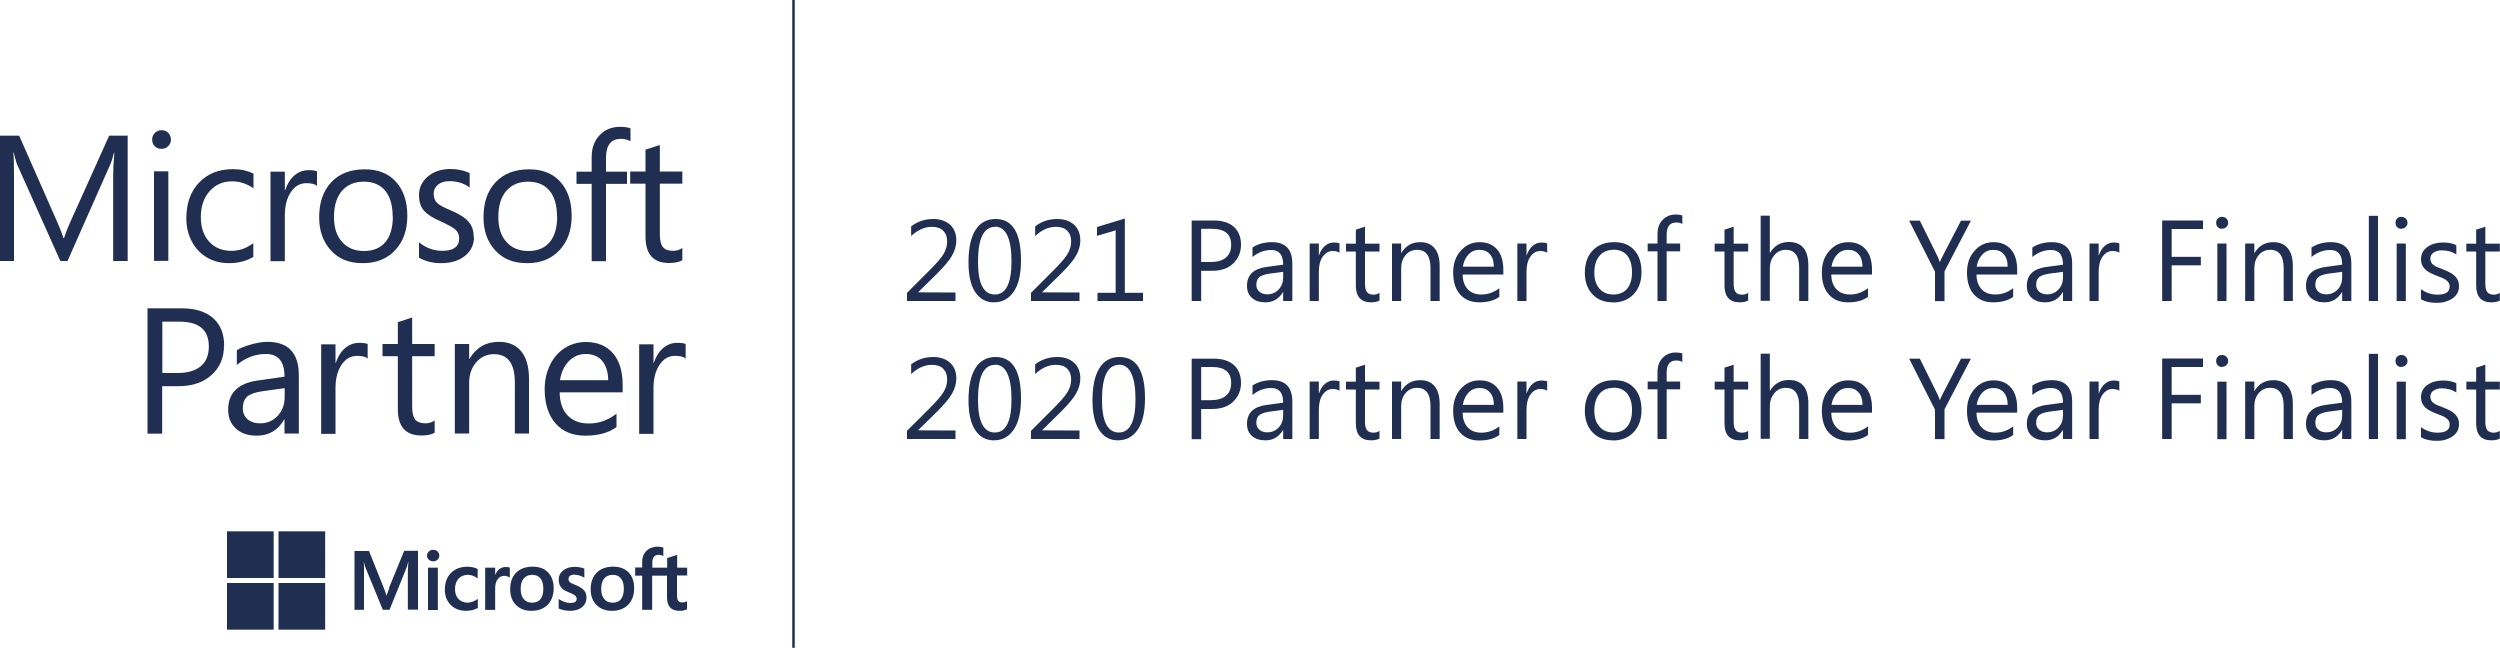 <?xml version="1.0" encoding="UTF-8"?> <svg xmlns="http://www.w3.org/2000/svg" id="Layer_2" data-name="Layer 2" viewBox="0 0 150 38.87"><defs><style> .cls-1 { fill: #202e52; } .cls-2 { fill: none; stroke: #202e52; stroke-miterlimit: 10; stroke-width: .15px; } </style></defs><g id="Layer_1-2" data-name="Layer 1"><g><g><path class="cls-1" d="m7.67,15.66h-.88v-5.05c0-.4.02-.88.07-1.46h-.02c-.08.34-.16.58-.23.73l-2.56,5.78h-.43l-2.57-5.74c-.07-.15-.14-.41-.23-.77h-.02c.03.3.04.79.04,1.47v5.04h-.85v-7.52h1.16l2.31,5.24c.17.4.29.7.34.9h.04c.17-.48.3-.79.36-.92l2.35-5.22h1.11v7.52Z"></path><path class="cls-1" d="m10.26,8.37c0,.16-.06.29-.17.4-.11.11-.24.16-.4.16s-.29-.05-.4-.15c-.11-.1-.16-.24-.16-.41,0-.15.05-.28.16-.39.11-.11.24-.17.4-.17s.3.05.4.16c.11.11.16.24.16.39m-.15,7.29h-.86v-5.37h.86v5.37Z"></path><path class="cls-1" d="m15.21,15.41c-.42.25-.91.38-1.47.38-.49,0-.93-.11-1.32-.34-.39-.23-.69-.54-.91-.96-.22-.41-.33-.88-.33-1.39,0-.89.25-1.6.76-2.14.51-.54,1.19-.81,2.03-.81.47,0,.88.09,1.24.27v.88c-.4-.28-.83-.42-1.28-.42-.56,0-1.01.2-1.36.6-.35.4-.52.91-.52,1.54s.17,1.12.5,1.48c.33.36.77.55,1.33.55.47,0,.91-.15,1.32-.46v.82Z"></path><path class="cls-1" d="m19.04,11.16c-.15-.12-.37-.17-.66-.17-.38,0-.69.18-.93.54-.24.36-.36.82-.36,1.4v2.74h-.86v-5.37h.86v1.11h.02c.12-.37.3-.66.55-.88.25-.21.53-.32.85-.32.22,0,.39.02.51.07v.89Z"></path><path class="cls-1" d="m24.44,12.95c0,.85-.24,1.54-.73,2.06-.48.52-1.13.78-1.95.78s-1.43-.25-1.9-.76c-.47-.51-.71-1.17-.71-1.99,0-.89.24-1.59.73-2.11.49-.52,1.16-.77,2.01-.77.8,0,1.42.25,1.87.75.45.5.68,1.18.68,2.05m-.88.03c0-.67-.15-1.19-.45-1.55-.3-.36-.73-.54-1.28-.54s-.99.18-1.31.55c-.32.37-.48.89-.48,1.56s.16,1.15.49,1.51c.32.36.76.54,1.31.54s.99-.18,1.28-.53c.3-.36.45-.87.45-1.54"></path><path class="cls-1" d="m28.44,14.22c0,.46-.18.84-.54,1.13-.36.29-.83.44-1.43.44-.51,0-.95-.11-1.33-.33v-.92c.42.34.89.51,1.39.51.68,0,1.02-.25,1.02-.75,0-.2-.07-.37-.2-.5-.13-.13-.44-.3-.91-.52-.48-.2-.81-.42-1.01-.65-.2-.23-.29-.54-.29-.93,0-.44.18-.81.53-1.11.36-.3.81-.45,1.36-.45.42,0,.81.08,1.15.25v.86c-.35-.26-.75-.38-1.22-.38-.28,0-.51.07-.68.21-.17.14-.26.32-.26.54,0,.24.07.42.2.55.13.13.41.28.82.45.51.22.87.44,1.07.68.21.24.31.54.31.9"></path><path class="cls-1" d="m34.3,12.95c0,.85-.24,1.54-.73,2.06-.48.52-1.13.78-1.95.78s-1.43-.25-1.9-.76c-.47-.51-.71-1.17-.71-1.99,0-.89.24-1.59.73-2.11.49-.52,1.16-.77,2.01-.77.8,0,1.42.25,1.87.75.45.5.68,1.18.68,2.05m-.88.03c0-.67-.15-1.19-.45-1.55-.3-.36-.73-.54-1.28-.54s-.99.18-1.31.55c-.32.37-.48.89-.48,1.56s.16,1.15.49,1.51c.32.36.76.54,1.31.54s.99-.18,1.28-.53c.3-.36.45-.87.45-1.54"></path><path class="cls-1" d="m37.83,8.47c-.17-.09-.36-.14-.57-.14-.6,0-.9.38-.9,1.14v.83h1.26v.73h-1.26v4.64h-.86v-4.64h-.91v-.73h.91v-.87c0-.55.16-.99.48-1.32.32-.34.73-.5,1.23-.5.26,0,.47.03.62.09v.78Z"></path><path class="cls-1" d="m40.95,15.61c-.21.12-.48.17-.81.17-.94,0-1.41-.53-1.41-1.58v-3.18h-.92v-.73h.92v-1.31l.86-.28v1.59h1.35v.73h-1.35v3.03c0,.36.06.62.18.77.12.15.33.23.61.23.21,0,.4-.06.56-.17v.73Z"></path><path class="cls-1" d="m13.44,20.74c0,.73-.25,1.31-.75,1.76-.5.45-1.16.67-1.97.67h-.99v2.85h-.88v-7.52h2.07c.8,0,1.43.2,1.87.59.44.39.66.94.66,1.65m-.92.05c0-1-.59-1.49-1.76-1.49h-1.03v3.08h.92c.6,0,1.07-.14,1.39-.41.32-.27.48-.67.48-1.18"></path><path class="cls-1" d="m17.93,26.01h-.86v-.84h-.02c-.37.65-.92.97-1.65.97-.52,0-.93-.14-1.24-.42-.31-.28-.47-.66-.47-1.14,0-1,.59-1.58,1.77-1.75l1.61-.23c0-.91-.37-1.36-1.11-1.36-.65,0-1.23.22-1.75.66v-.88c.16-.12.43-.23.81-.34.38-.11.72-.17,1.02-.17,1.26,0,1.89.67,1.89,2.01v3.49Zm-.86-2.72l-1.3.18c-.44.06-.75.17-.93.32-.18.15-.27.39-.27.72,0,.27.1.48.29.65.19.16.44.24.74.24.43,0,.78-.15,1.06-.45s.42-.68.42-1.13v-.53Z"></path><path class="cls-1" d="m22.08,21.52c-.15-.12-.37-.17-.66-.17-.38,0-.69.18-.93.54-.24.36-.36.82-.36,1.4v2.74h-.86v-5.37h.86v1.11h.02c.12-.37.3-.66.55-.88.25-.21.53-.32.85-.32.22,0,.39.02.51.07v.89Z"></path><path class="cls-1" d="m26.09,25.96c-.21.12-.48.17-.81.17-.94,0-1.41-.53-1.41-1.58v-3.18h-.92v-.73h.92v-1.31l.86-.28v1.59h1.35v.73h-1.35v3.03c0,.36.06.62.18.77.12.15.33.23.61.23.21,0,.4-.06.56-.17v.73Z"></path><path class="cls-1" d="m31.75,26.01h-.86v-3.06c0-1.14-.42-1.7-1.25-1.7-.42,0-.78.16-1.06.48-.28.32-.43.73-.43,1.22v3.06h-.86v-5.37h.86v.89h.02c.4-.68.99-1.02,1.76-1.02.59,0,1.04.19,1.35.58.31.38.46.93.46,1.64v3.29Z"></path><path class="cls-1" d="m37.37,23.54h-3.79c.01.61.17,1.07.48,1.39.31.32.73.48,1.27.48.61,0,1.16-.2,1.66-.59v.8c-.47.35-1.09.52-1.87.52s-1.36-.25-1.79-.74c-.43-.49-.65-1.18-.65-2.05,0-.53.11-1.02.32-1.45.21-.44.51-.78.89-1.02.38-.24.8-.36,1.26-.36.7,0,1.24.23,1.63.68.39.45.58,1.09.58,1.9v.45Zm-.88-.73c0-.5-.13-.88-.36-1.16-.23-.27-.56-.41-.98-.41-.4,0-.74.14-1.02.43-.28.29-.46.67-.53,1.14h2.9Z"></path><path class="cls-1" d="m41.16,21.52c-.15-.12-.37-.17-.66-.17-.38,0-.69.18-.93.54-.24.36-.36.82-.36,1.4v2.74h-.86v-5.37h.86v1.11h.02c.12-.37.3-.66.55-.88.25-.21.53-.32.85-.32.22,0,.39.02.51.07v.89Z"></path><path class="cls-1" d="m23.36,35.28l-.17.46h0c-.03-.11-.08-.26-.16-.46l-.89-2.22h-.87v3.53h.57v-2.17c0-.13,0-.3,0-.48,0-.09-.01-.17-.02-.23h.01c.03.13.06.23.08.3l1.06,2.58h.4l1.05-2.6c.02-.06.05-.18.07-.28h.01c-.01.26-.03.49-.03.63v2.24h.61v-3.53h-.83l-.91,2.22Z"></path><polygon class="cls-1" points="25.68 36.6 26.27 36.6 26.27 34.69 26.27 34.06 25.68 34.06 25.68 35.62 25.68 36.6"></polygon><path class="cls-1" d="m25.98,32.99c-.1,0-.18.03-.25.1-.07.07-.11.15-.11.25s.04.18.11.24c.07.06.16.1.26.1s.19-.03.26-.1c.07-.06.11-.15.11-.24s-.03-.18-.1-.25c-.07-.07-.16-.1-.26-.1"></path><path class="cls-1" d="m28.38,34.04c-.11-.02-.23-.04-.33-.04-.27,0-.52.06-.72.17-.21.12-.37.28-.48.49-.11.21-.16.45-.16.73,0,.24.05.46.16.65.11.19.26.35.45.45.19.11.41.16.65.16.28,0,.52-.06.72-.17h0v-.55l-.02.02c-.09.06-.19.11-.29.15-.11.04-.2.06-.29.06-.23,0-.42-.07-.56-.22-.14-.14-.21-.35-.21-.6s.07-.46.21-.62c.14-.15.33-.23.56-.23.2,0,.39.07.57.2l.02.02v-.57h0c-.07-.04-.16-.07-.28-.1"></path><path class="cls-1" d="m30.34,34.02c-.15,0-.28.05-.4.14-.1.08-.17.2-.23.34h0v-.44h-.6v2.53h.6v-1.3c0-.22.05-.4.15-.54.1-.13.23-.2.39-.2.05,0,.11,0,.18.03.06.02.11.04.14.06l.02.02v-.6h0c-.06-.03-.13-.04-.23-.04"></path><path class="cls-1" d="m31.96,34c-.42,0-.75.12-.99.36-.24.24-.36.58-.36.99s.12.72.35.95c.23.23.54.35.93.35s.73-.12.97-.37c.24-.24.36-.58.36-.98s-.11-.72-.33-.95c-.22-.23-.53-.35-.93-.35m.47,1.95c-.11.14-.28.21-.5.21s-.39-.07-.51-.22c-.12-.14-.18-.35-.18-.61s.06-.48.18-.62c.12-.14.29-.22.51-.22s.38.07.49.21c.12.14.18.35.18.62s-.06.49-.17.63"></path><path class="cls-1" d="m34.54,35.11c-.19-.08-.31-.14-.36-.19-.05-.05-.07-.11-.07-.19,0-.07.03-.13.09-.18s.15-.07.26-.07c.1,0,.2.02.31.05.1.03.19.07.27.12l.02.02v-.55h0c-.07-.03-.16-.06-.27-.08-.11-.02-.21-.03-.3-.03-.28,0-.52.07-.7.22-.18.14-.27.33-.27.56,0,.12.02.22.06.31.04.09.1.17.18.24.08.07.2.13.37.2.14.06.24.1.3.14.06.04.11.07.13.11.02.04.04.08.04.14,0,.17-.13.25-.39.25-.1,0-.21-.02-.33-.06-.12-.04-.24-.1-.34-.17l-.02-.02v.58h0c.09.04.19.08.32.1s.24.04.34.04c.31,0,.56-.07.74-.22.18-.14.27-.34.27-.58,0-.17-.05-.32-.15-.43-.1-.12-.27-.22-.5-.32"></path><path class="cls-1" d="m36.79,34c-.42,0-.75.12-.99.36-.24.24-.36.58-.36.99s.12.72.35.95c.23.23.54.35.93.35s.73-.12.97-.37c.24-.24.36-.58.36-.98s-.11-.72-.33-.95c-.22-.23-.53-.35-.93-.35m.47,1.95c-.11.14-.28.21-.5.21s-.39-.07-.51-.22c-.12-.14-.18-.35-.18-.61s.06-.48.18-.62c.12-.14.29-.22.51-.22s.38.07.49.21c.12.14.18.35.18.62s-.06.49-.17.63"></path><path class="cls-1" d="m41.23,34.55v-.49h-.6v-.76h-.02s-.57.18-.57.18h-.01v.58h-.89v-.32c0-.15.03-.26.1-.34.06-.07.16-.11.28-.11.09,0,.17.02.26.06h.02s0-.5,0-.5h-.01c-.08-.03-.2-.05-.33-.05-.18,0-.34.04-.48.11-.14.08-.25.18-.33.32-.08.14-.12.3-.12.47v.35h-.42v.49h.42v2.05h.6v-2.05h.89v1.3c0,.54.25.81.75.81.08,0,.17,0,.26-.03.09-.02.15-.04.19-.06h0v-.5l-.02.02s-.07.04-.12.05c-.05.01-.09.02-.12.02-.12,0-.2-.03-.26-.09-.05-.06-.08-.17-.08-.33v-1.2h.6Z"></path><rect class="cls-1" x="13.62" y="31.88" width="2.8" height="2.8"></rect><rect class="cls-1" x="16.71" y="31.88" width="2.8" height="2.8"></rect><rect class="cls-1" x="13.62" y="34.98" width="2.8" height="2.8"></rect><rect class="cls-1" x="16.71" y="34.98" width="2.8" height="2.8"></rect></g><line class="cls-2" x1="47.61" x2="47.61" y2="38.87"></line><g><path class="cls-1" d="m57.33,18.06h-2.91v-.49l1.41-1.41c.36-.36.62-.66.77-.9.15-.24.23-.49.23-.77s-.08-.49-.24-.65-.39-.23-.68-.23c-.43,0-.84.18-1.24.55v-.58c.38-.29.82-.44,1.32-.44.43,0,.77.12,1.02.35s.37.55.37.94c0,.31-.09.61-.26.91-.17.3-.48.66-.92,1.1l-1.12,1.1h0s2.25.01,2.25.01v.5Z"></path><path class="cls-1" d="m59.63,18.14c-.48,0-.85-.21-1.12-.62-.27-.41-.4-1.01-.4-1.78,0-.85.14-1.5.42-1.94.28-.44.68-.66,1.21-.66,1.01,0,1.52.83,1.52,2.48,0,.82-.14,1.44-.43,1.87-.29.43-.68.65-1.2.65Zm.08-4.53c-.69,0-1.03.7-1.03,2.1,0,1.31.34,1.96,1.01,1.96s1-.67,1-2-.33-2.07-.98-2.07Z"></path><path class="cls-1" d="m64.77,18.06h-2.91v-.49l1.41-1.41c.36-.36.62-.66.77-.9.15-.24.23-.49.23-.77s-.08-.49-.24-.65-.39-.23-.68-.23c-.43,0-.84.18-1.24.55v-.58c.38-.29.82-.44,1.32-.44.43,0,.77.12,1.02.35s.37.55.37.94c0,.31-.09.61-.26.91-.17.3-.48.66-.92,1.1l-1.12,1.1h0s2.25.01,2.25.01v.5Z"></path><path class="cls-1" d="m68.58,18.06h-2.73v-.49h1.09v-3.75l-1.12.33v-.53l1.67-.51v4.46h1.09v.49Z"></path><path class="cls-1" d="m72.07,16.23v1.83h-.57v-4.83h1.33c.52,0,.92.13,1.2.38s.43.61.43,1.07-.16.83-.47,1.13-.74.44-1.28.44h-.64Zm0-2.49v1.98h.59c.39,0,.69-.09.9-.27.21-.18.31-.43.31-.76,0-.64-.38-.96-1.13-.96h-.66Z"></path><path class="cls-1" d="m77.54,18.06h-.55v-.54h-.01c-.24.41-.59.62-1.06.62-.34,0-.61-.09-.81-.27s-.29-.42-.29-.72c0-.64.38-1.02,1.14-1.13l1.03-.14c0-.59-.24-.88-.71-.88-.42,0-.79.14-1.13.42v-.57c.34-.22.73-.32,1.17-.32.81,0,1.22.43,1.22,1.29v2.24Zm-.55-1.75l-.83.11c-.26.04-.45.1-.58.19-.13.09-.2.25-.2.48,0,.17.06.31.18.41.12.11.28.16.48.16.27,0,.5-.1.68-.29.18-.19.27-.44.27-.73v-.34Z"></path><path class="cls-1" d="m80.38,15.17c-.1-.07-.24-.11-.42-.11-.24,0-.43.11-.59.33-.16.22-.24.53-.24.91v1.76h-.55v-3.45h.55v.71h.01c.08-.24.2-.43.36-.57.16-.14.34-.2.54-.2.14,0,.25.02.33.05v.57Z"></path><path class="cls-1" d="m82.78,18.03c-.13.07-.3.11-.52.11-.6,0-.91-.34-.91-1.01v-2.04h-.59v-.47h.59v-.84l.55-.18v1.02h.87v.47h-.87v1.94c0,.23.04.4.12.5s.21.15.39.15c.14,0,.26-.04.36-.11v.47Z"></path><path class="cls-1" d="m86.38,18.06h-.55v-1.97c0-.73-.27-1.1-.8-1.1-.28,0-.51.1-.69.31-.18.21-.27.47-.27.79v1.97h-.55v-3.45h.55v.57h.01c.26-.44.64-.65,1.13-.65.38,0,.67.12.87.37.2.24.3.6.3,1.06v2.11Z"></path><path class="cls-1" d="m90.2,16.47h-2.44c0,.38.11.68.31.89s.47.31.82.31c.39,0,.75-.13,1.07-.38v.52c-.3.22-.7.33-1.2.33s-.87-.16-1.15-.47c-.28-.31-.42-.75-.42-1.32,0-.54.15-.97.46-1.31.3-.34.68-.51,1.13-.51s.8.15,1.05.44.37.7.37,1.22v.29Zm-.57-.47c0-.32-.08-.57-.23-.74-.15-.18-.36-.27-.63-.27s-.48.09-.66.28-.29.43-.34.73h1.86Z"></path><path class="cls-1" d="m92.84,15.17c-.1-.07-.24-.11-.42-.11-.24,0-.43.11-.59.33-.16.22-.24.53-.24.91v1.76h-.55v-3.45h.55v.71h.01c.08-.24.2-.43.36-.57.16-.14.34-.2.54-.2.14,0,.25.02.33.05v.57Z"></path><path class="cls-1" d="m96.77,18.14c-.51,0-.92-.16-1.22-.48-.3-.32-.46-.75-.46-1.28,0-.58.16-1.03.48-1.36s.74-.49,1.28-.49.92.16,1.21.48c.29.32.43.76.43,1.32s-.16.99-.47,1.32c-.31.33-.73.5-1.25.5Zm.04-3.15c-.36,0-.64.12-.84.36s-.31.57-.31,1,.1.73.31.97.49.35.84.35.63-.12.82-.35c.19-.23.29-.56.29-.99s-.1-.76-.29-1c-.19-.23-.47-.35-.82-.35Z"></path><path class="cls-1" d="m100.95,13.44c-.11-.06-.23-.09-.37-.09-.39,0-.58.24-.58.73v.53h.81v.47h-.81v2.98h-.55v-2.98h-.59v-.47h.59v-.56c0-.36.1-.65.31-.86s.47-.32.78-.32c.17,0,.3.02.4.06v.5Z"></path><path class="cls-1" d="m104.9,18.03c-.13.07-.3.11-.52.11-.6,0-.91-.34-.91-1.01v-2.04h-.59v-.47h.59v-.84l.55-.18v1.02h.87v.47h-.87v1.94c0,.23.04.4.12.5s.21.15.39.15c.14,0,.26-.04.36-.11v.47Z"></path><path class="cls-1" d="m108.5,18.06h-.55v-1.99c0-.72-.27-1.08-.8-1.08-.27,0-.5.1-.68.31-.18.21-.28.47-.28.8v1.95h-.55v-5.11h.55v2.23h.01c.27-.44.64-.65,1.13-.65.78,0,1.17.47,1.17,1.41v2.13Z"></path><path class="cls-1" d="m112.32,16.47h-2.44c0,.38.11.68.31.89s.47.31.82.31c.39,0,.75-.13,1.07-.38v.52c-.3.22-.7.33-1.2.33s-.87-.16-1.15-.47c-.28-.31-.42-.75-.42-1.32,0-.54.15-.97.46-1.31.3-.34.68-.51,1.13-.51s.8.15,1.05.44.37.7.37,1.22v.29Zm-.57-.47c0-.32-.08-.57-.23-.74-.15-.18-.36-.27-.63-.27s-.48.09-.66.28-.29.43-.34.73h1.86Z"></path><path class="cls-1" d="m118.26,13.23l-1.59,3.05v1.79h-.57v-1.77l-1.55-3.06h.64l1.08,2.18s.05.13.12.3h.01c.02-.08.07-.18.13-.3l1.13-2.18h.6Z"></path><path class="cls-1" d="m121.03,16.47h-2.44c0,.38.11.68.31.89s.47.31.82.31c.39,0,.75-.13,1.07-.38v.52c-.3.22-.7.33-1.2.33s-.87-.16-1.15-.47c-.28-.31-.42-.75-.42-1.32,0-.54.15-.97.46-1.31.3-.34.68-.51,1.13-.51s.8.15,1.05.44.37.7.37,1.22v.29Zm-.57-.47c0-.32-.08-.57-.23-.74-.15-.18-.36-.27-.63-.27s-.48.09-.66.28-.29.43-.34.73h1.86Z"></path><path class="cls-1" d="m124.33,18.06h-.55v-.54h-.01c-.24.41-.59.62-1.06.62-.34,0-.61-.09-.81-.27s-.29-.42-.29-.72c0-.64.38-1.02,1.14-1.13l1.03-.14c0-.59-.24-.88-.71-.88-.42,0-.79.14-1.13.42v-.57c.34-.22.73-.32,1.17-.32.81,0,1.22.43,1.22,1.29v2.24Zm-.55-1.75l-.83.11c-.26.04-.45.1-.58.19-.13.09-.2.25-.2.48,0,.17.06.31.18.41.12.11.28.16.48.16.27,0,.5-.1.68-.29.18-.19.27-.44.27-.73v-.34Z"></path><path class="cls-1" d="m127.17,15.17c-.1-.07-.24-.11-.42-.11-.24,0-.43.11-.59.33-.16.22-.24.53-.24.91v1.76h-.55v-3.45h.55v.71h.01c.08-.24.2-.43.36-.57.16-.14.34-.2.54-.2.14,0,.25.02.33.05v.57Z"></path><path class="cls-1" d="m132.19,13.74h-1.89v1.67h1.75v.51h-1.75v2.14h-.57v-4.83h2.45v.51Z"></path><path class="cls-1" d="m133.32,13.73c-.1,0-.18-.03-.25-.1s-.1-.15-.1-.26.03-.19.1-.26.15-.1.25-.1.19.03.26.1c.07.07.11.15.11.26s-.04.18-.11.25c-.07.07-.16.1-.26.1Zm.27,4.33h-.55v-3.45h.55v3.45Z"></path><path class="cls-1" d="m137.57,18.06h-.55v-1.97c0-.73-.27-1.1-.8-1.1-.28,0-.51.1-.69.31-.18.21-.27.47-.27.79v1.97h-.55v-3.45h.55v.57h.01c.26-.44.64-.65,1.13-.65.38,0,.67.12.87.37.2.24.3.6.3,1.06v2.11Z"></path><path class="cls-1" d="m141.08,18.06h-.55v-.54h-.01c-.24.41-.59.62-1.06.62-.34,0-.61-.09-.81-.27s-.29-.42-.29-.72c0-.64.38-1.02,1.14-1.13l1.03-.14c0-.59-.24-.88-.71-.88-.42,0-.79.14-1.13.42v-.57c.34-.22.73-.32,1.17-.32.81,0,1.22.43,1.22,1.29v2.24Zm-.55-1.75l-.83.11c-.26.04-.45.1-.58.19-.13.09-.2.25-.2.48,0,.17.06.31.18.41.12.11.28.16.48.16.27,0,.5-.1.68-.29.18-.19.27-.44.27-.73v-.34Z"></path><path class="cls-1" d="m142.68,18.06h-.55v-5.11h.55v5.11Z"></path><path class="cls-1" d="m144.08,13.73c-.1,0-.18-.03-.25-.1s-.1-.15-.1-.26.03-.19.1-.26.15-.1.25-.1.19.03.26.1c.07.07.11.15.11.26s-.04.18-.11.25c-.07.07-.16.1-.26.1Zm.27,4.33h-.55v-3.45h.55v3.45Z"></path><path class="cls-1" d="m145.26,17.94v-.59c.3.22.63.33.99.33.49,0,.73-.16.73-.49,0-.09-.02-.17-.06-.23-.04-.06-.1-.12-.17-.17-.07-.05-.15-.09-.25-.13-.1-.04-.2-.08-.31-.12-.15-.06-.29-.12-.4-.18-.12-.06-.21-.13-.29-.21s-.14-.17-.18-.26c-.04-.1-.06-.21-.06-.35,0-.16.04-.3.11-.43.07-.12.17-.23.3-.31.12-.08.26-.15.42-.19.16-.04.32-.06.49-.06.3,0,.57.05.8.16v.56c-.25-.17-.55-.25-.88-.25-.1,0-.2.01-.28.04-.08.02-.15.06-.21.1-.06.04-.11.09-.14.15s-.05.13-.05.2c0,.09.02.17.05.23s.08.11.14.16.14.09.23.13.19.08.31.12c.15.06.29.12.41.18s.22.13.31.21c.09.08.15.17.2.27s.07.22.07.36c0,.17-.04.32-.11.44-.08.13-.18.23-.3.31s-.27.14-.43.19-.34.06-.52.06c-.36,0-.66-.07-.92-.21Z"></path><path class="cls-1" d="m150,18.03c-.13.07-.3.11-.52.11-.6,0-.91-.34-.91-1.01v-2.04h-.59v-.47h.59v-.84l.55-.18v1.02h.87v.47h-.87v1.94c0,.23.04.4.12.5s.21.15.39.15c.14,0,.26-.04.36-.11v.47Z"></path><path class="cls-1" d="m57.33,26.34h-2.91v-.49l1.41-1.41c.36-.36.62-.66.77-.9.15-.24.23-.49.23-.77s-.08-.49-.24-.65-.39-.23-.68-.23c-.43,0-.84.18-1.24.55v-.58c.38-.29.82-.44,1.32-.44.43,0,.77.12,1.02.35s.37.55.37.94c0,.31-.09.61-.26.91-.17.3-.48.66-.92,1.1l-1.12,1.1h0s2.25.01,2.25.01v.5Z"></path><path class="cls-1" d="m59.63,26.42c-.48,0-.85-.21-1.12-.62-.27-.41-.4-1.01-.4-1.78,0-.85.14-1.5.42-1.94.28-.44.68-.66,1.21-.66,1.01,0,1.52.83,1.52,2.48,0,.82-.14,1.44-.43,1.87-.29.43-.68.65-1.2.65Zm.08-4.53c-.69,0-1.03.7-1.03,2.1,0,1.31.34,1.96,1.01,1.96s1-.67,1-2-.33-2.07-.98-2.07Z"></path><path class="cls-1" d="m64.77,26.34h-2.91v-.49l1.41-1.41c.36-.36.62-.66.77-.9.15-.24.23-.49.23-.77s-.08-.49-.24-.65-.39-.23-.68-.23c-.43,0-.84.18-1.24.55v-.58c.38-.29.82-.44,1.32-.44.43,0,.77.12,1.02.35s.37.55.37.94c0,.31-.09.61-.26.91-.17.3-.48.66-.92,1.1l-1.12,1.1h0s2.25.01,2.25.01v.5Z"></path><path class="cls-1" d="m67.07,26.42c-.48,0-.85-.21-1.12-.62-.27-.41-.4-1.01-.4-1.78,0-.85.14-1.5.42-1.94.28-.44.68-.66,1.21-.66,1.01,0,1.52.83,1.52,2.48,0,.82-.14,1.44-.43,1.87-.29.43-.68.65-1.2.65Zm.08-4.53c-.69,0-1.03.7-1.03,2.1,0,1.31.34,1.96,1.01,1.96s1-.67,1-2-.33-2.07-.98-2.07Z"></path><path class="cls-1" d="m72.07,24.52v1.83h-.57v-4.83h1.33c.52,0,.92.13,1.2.38s.43.61.43,1.07-.16.83-.47,1.13-.74.44-1.28.44h-.64Zm0-2.49v1.98h.59c.39,0,.69-.09.9-.27.21-.18.31-.43.31-.76,0-.64-.38-.96-1.13-.96h-.66Z"></path><path class="cls-1" d="m77.54,26.34h-.55v-.54h-.01c-.24.41-.59.62-1.06.62-.34,0-.61-.09-.81-.27s-.29-.42-.29-.72c0-.64.38-1.02,1.14-1.13l1.03-.14c0-.59-.24-.88-.71-.88-.42,0-.79.14-1.13.42v-.57c.34-.22.73-.32,1.17-.32.81,0,1.22.43,1.22,1.29v2.24Zm-.55-1.75l-.83.11c-.26.04-.45.1-.58.19-.13.09-.2.25-.2.48,0,.17.06.31.18.41.12.11.28.16.48.16.27,0,.5-.1.68-.29.18-.19.27-.44.27-.73v-.34Z"></path><path class="cls-1" d="m80.38,23.45c-.1-.07-.24-.11-.42-.11-.24,0-.43.11-.59.33-.16.22-.24.53-.24.91v1.76h-.55v-3.45h.55v.71h.01c.08-.24.2-.43.36-.57.16-.14.34-.2.54-.2.14,0,.25.02.33.05v.57Z"></path><path class="cls-1" d="m82.78,26.31c-.13.07-.3.11-.52.11-.6,0-.91-.34-.91-1.01v-2.04h-.59v-.47h.59v-.84l.55-.18v1.02h.87v.47h-.87v1.94c0,.23.04.4.12.5s.21.15.39.15c.14,0,.26-.04.36-.11v.47Z"></path><path class="cls-1" d="m86.38,26.34h-.55v-1.97c0-.73-.27-1.1-.8-1.1-.28,0-.51.1-.69.31-.18.21-.27.47-.27.79v1.97h-.55v-3.45h.55v.57h.01c.26-.44.64-.65,1.13-.65.38,0,.67.12.87.37.2.24.3.6.3,1.06v2.11Z"></path><path class="cls-1" d="m90.2,24.76h-2.44c0,.38.11.68.31.89s.47.31.82.31c.39,0,.75-.13,1.07-.38v.52c-.3.22-.7.33-1.2.33s-.87-.16-1.15-.47c-.28-.31-.42-.75-.42-1.32,0-.54.15-.97.46-1.31.3-.34.68-.51,1.13-.51s.8.15,1.05.44.37.7.37,1.22v.29Zm-.57-.47c0-.32-.08-.57-.23-.74-.15-.18-.36-.27-.63-.27s-.48.09-.66.28-.29.43-.34.73h1.86Z"></path><path class="cls-1" d="m92.84,23.45c-.1-.07-.24-.11-.42-.11-.24,0-.43.11-.59.33-.16.22-.24.53-.24.91v1.76h-.55v-3.45h.55v.71h.01c.08-.24.2-.43.36-.57.16-.14.34-.2.54-.2.14,0,.25.02.33.05v.57Z"></path><path class="cls-1" d="m96.77,26.42c-.51,0-.92-.16-1.22-.48-.3-.32-.46-.75-.46-1.28,0-.58.16-1.03.48-1.36s.74-.49,1.28-.49.92.16,1.21.48c.29.32.43.76.43,1.32s-.16.99-.47,1.32c-.31.33-.73.5-1.25.5Zm.04-3.15c-.36,0-.64.12-.84.36s-.31.57-.31,1,.1.73.31.97.49.35.84.35.63-.12.82-.35c.19-.23.29-.56.29-.99s-.1-.76-.29-1c-.19-.23-.47-.35-.82-.35Z"></path><path class="cls-1" d="m100.95,21.72c-.11-.06-.23-.09-.37-.09-.39,0-.58.24-.58.73v.53h.81v.47h-.81v2.98h-.55v-2.98h-.59v-.47h.59v-.56c0-.36.1-.65.31-.86s.47-.32.78-.32c.17,0,.3.02.4.06v.5Z"></path><path class="cls-1" d="m104.9,26.31c-.13.07-.3.11-.52.11-.6,0-.91-.34-.91-1.01v-2.04h-.59v-.47h.59v-.84l.55-.18v1.02h.87v.47h-.87v1.94c0,.23.04.4.12.5s.21.15.39.15c.14,0,.26-.04.36-.11v.47Z"></path><path class="cls-1" d="m108.5,26.34h-.55v-1.99c0-.72-.27-1.08-.8-1.08-.27,0-.5.1-.68.31-.18.21-.28.47-.28.8v1.95h-.55v-5.11h.55v2.23h.01c.27-.44.64-.65,1.13-.65.78,0,1.17.47,1.17,1.41v2.13Z"></path><path class="cls-1" d="m112.32,24.76h-2.44c0,.38.11.68.31.89s.47.31.82.31c.39,0,.75-.13,1.07-.38v.52c-.3.22-.7.33-1.2.33s-.87-.16-1.15-.47c-.28-.31-.42-.75-.42-1.32,0-.54.15-.97.46-1.31.3-.34.68-.51,1.13-.51s.8.15,1.05.44.37.7.37,1.22v.29Zm-.57-.47c0-.32-.08-.57-.23-.74-.15-.18-.36-.27-.63-.27s-.48.09-.66.28-.29.43-.34.73h1.86Z"></path><path class="cls-1" d="m118.26,21.51l-1.59,3.05v1.79h-.57v-1.77l-1.55-3.06h.64l1.08,2.18s.05.13.12.3h.01c.02-.08.07-.18.13-.3l1.13-2.18h.6Z"></path><path class="cls-1" d="m121.03,24.76h-2.44c0,.38.11.68.31.89s.47.31.82.31c.39,0,.75-.13,1.07-.38v.52c-.3.22-.7.33-1.2.33s-.87-.16-1.15-.47c-.28-.31-.42-.75-.42-1.32,0-.54.15-.97.46-1.31.3-.34.68-.51,1.13-.51s.8.15,1.05.44.37.7.37,1.22v.29Zm-.57-.47c0-.32-.08-.57-.23-.74-.15-.18-.36-.27-.63-.27s-.48.09-.66.28-.29.43-.34.73h1.86Z"></path><path class="cls-1" d="m124.33,26.34h-.55v-.54h-.01c-.24.41-.59.62-1.06.62-.34,0-.61-.09-.81-.27s-.29-.42-.29-.72c0-.64.38-1.02,1.14-1.13l1.03-.14c0-.59-.24-.88-.71-.88-.42,0-.79.14-1.13.42v-.57c.34-.22.73-.32,1.17-.32.81,0,1.22.43,1.22,1.29v2.24Zm-.55-1.75l-.83.11c-.26.04-.45.1-.58.19-.13.09-.2.25-.2.48,0,.17.06.31.18.41.12.11.28.16.48.16.27,0,.5-.1.68-.29.18-.19.27-.44.27-.73v-.34Z"></path><path class="cls-1" d="m127.17,23.45c-.1-.07-.24-.11-.42-.11-.24,0-.43.11-.59.33-.16.22-.24.53-.24.91v1.76h-.55v-3.45h.55v.71h.01c.08-.24.2-.43.36-.57.16-.14.34-.2.54-.2.14,0,.25.02.33.05v.57Z"></path><path class="cls-1" d="m132.19,22.02h-1.89v1.67h1.75v.51h-1.75v2.14h-.57v-4.83h2.45v.51Z"></path><path class="cls-1" d="m133.32,22.02c-.1,0-.18-.03-.25-.1s-.1-.15-.1-.26.03-.19.1-.26.15-.1.25-.1.19.03.26.1c.07.07.11.15.11.26s-.04.18-.11.25c-.07.07-.16.1-.26.1Zm.27,4.33h-.55v-3.45h.55v3.45Z"></path><path class="cls-1" d="m137.57,26.34h-.55v-1.97c0-.73-.27-1.1-.8-1.1-.28,0-.51.1-.69.31-.18.21-.27.47-.27.79v1.97h-.55v-3.45h.55v.57h.01c.26-.44.64-.65,1.13-.65.38,0,.67.12.87.37.2.24.3.6.3,1.06v2.11Z"></path><path class="cls-1" d="m141.08,26.34h-.55v-.54h-.01c-.24.41-.59.62-1.06.62-.34,0-.61-.09-.81-.27s-.29-.42-.29-.72c0-.64.38-1.02,1.14-1.13l1.03-.14c0-.59-.24-.88-.71-.88-.42,0-.79.14-1.13.42v-.57c.34-.22.73-.32,1.17-.32.81,0,1.22.43,1.22,1.29v2.24Zm-.55-1.75l-.83.11c-.26.04-.45.1-.58.19-.13.09-.2.25-.2.48,0,.17.06.31.18.41.12.11.28.16.48.16.27,0,.5-.1.68-.29.18-.19.27-.44.27-.73v-.34Z"></path><path class="cls-1" d="m142.68,26.34h-.55v-5.11h.55v5.11Z"></path><path class="cls-1" d="m144.08,22.02c-.1,0-.18-.03-.25-.1s-.1-.15-.1-.26.03-.19.1-.26.15-.1.25-.1.19.03.26.1c.07.07.11.15.11.26s-.04.18-.11.25c-.07.07-.16.1-.26.1Zm.27,4.33h-.55v-3.45h.55v3.45Z"></path><path class="cls-1" d="m145.26,26.22v-.59c.3.22.63.33.99.33.49,0,.73-.16.73-.49,0-.09-.02-.17-.06-.23-.04-.06-.1-.12-.17-.17-.07-.05-.15-.09-.25-.13-.1-.04-.2-.08-.31-.12-.15-.06-.29-.12-.4-.18-.12-.06-.21-.13-.29-.21s-.14-.17-.18-.26c-.04-.1-.06-.21-.06-.35,0-.16.04-.3.11-.43.07-.12.17-.23.3-.31.12-.08.26-.15.42-.19.16-.04.32-.06.49-.06.3,0,.57.05.8.16v.56c-.25-.17-.55-.25-.88-.25-.1,0-.2.01-.28.04-.08.02-.15.06-.21.1-.06.04-.11.09-.14.15s-.05.13-.05.2c0,.09.02.17.05.23s.08.11.14.16.14.09.23.13.19.08.31.12c.15.06.29.12.41.18s.22.13.31.21c.09.08.15.17.2.27s.07.22.07.36c0,.17-.04.32-.11.44-.08.13-.18.23-.3.31s-.27.14-.43.19-.34.06-.52.06c-.36,0-.66-.07-.92-.21Z"></path><path class="cls-1" d="m150,26.31c-.13.07-.3.11-.52.11-.6,0-.91-.34-.91-1.01v-2.04h-.59v-.47h.59v-.84l.55-.18v1.02h.87v.47h-.87v1.94c0,.23.04.4.12.5s.21.15.39.15c.14,0,.26-.04.36-.11v.47Z"></path></g></g></g></svg> 